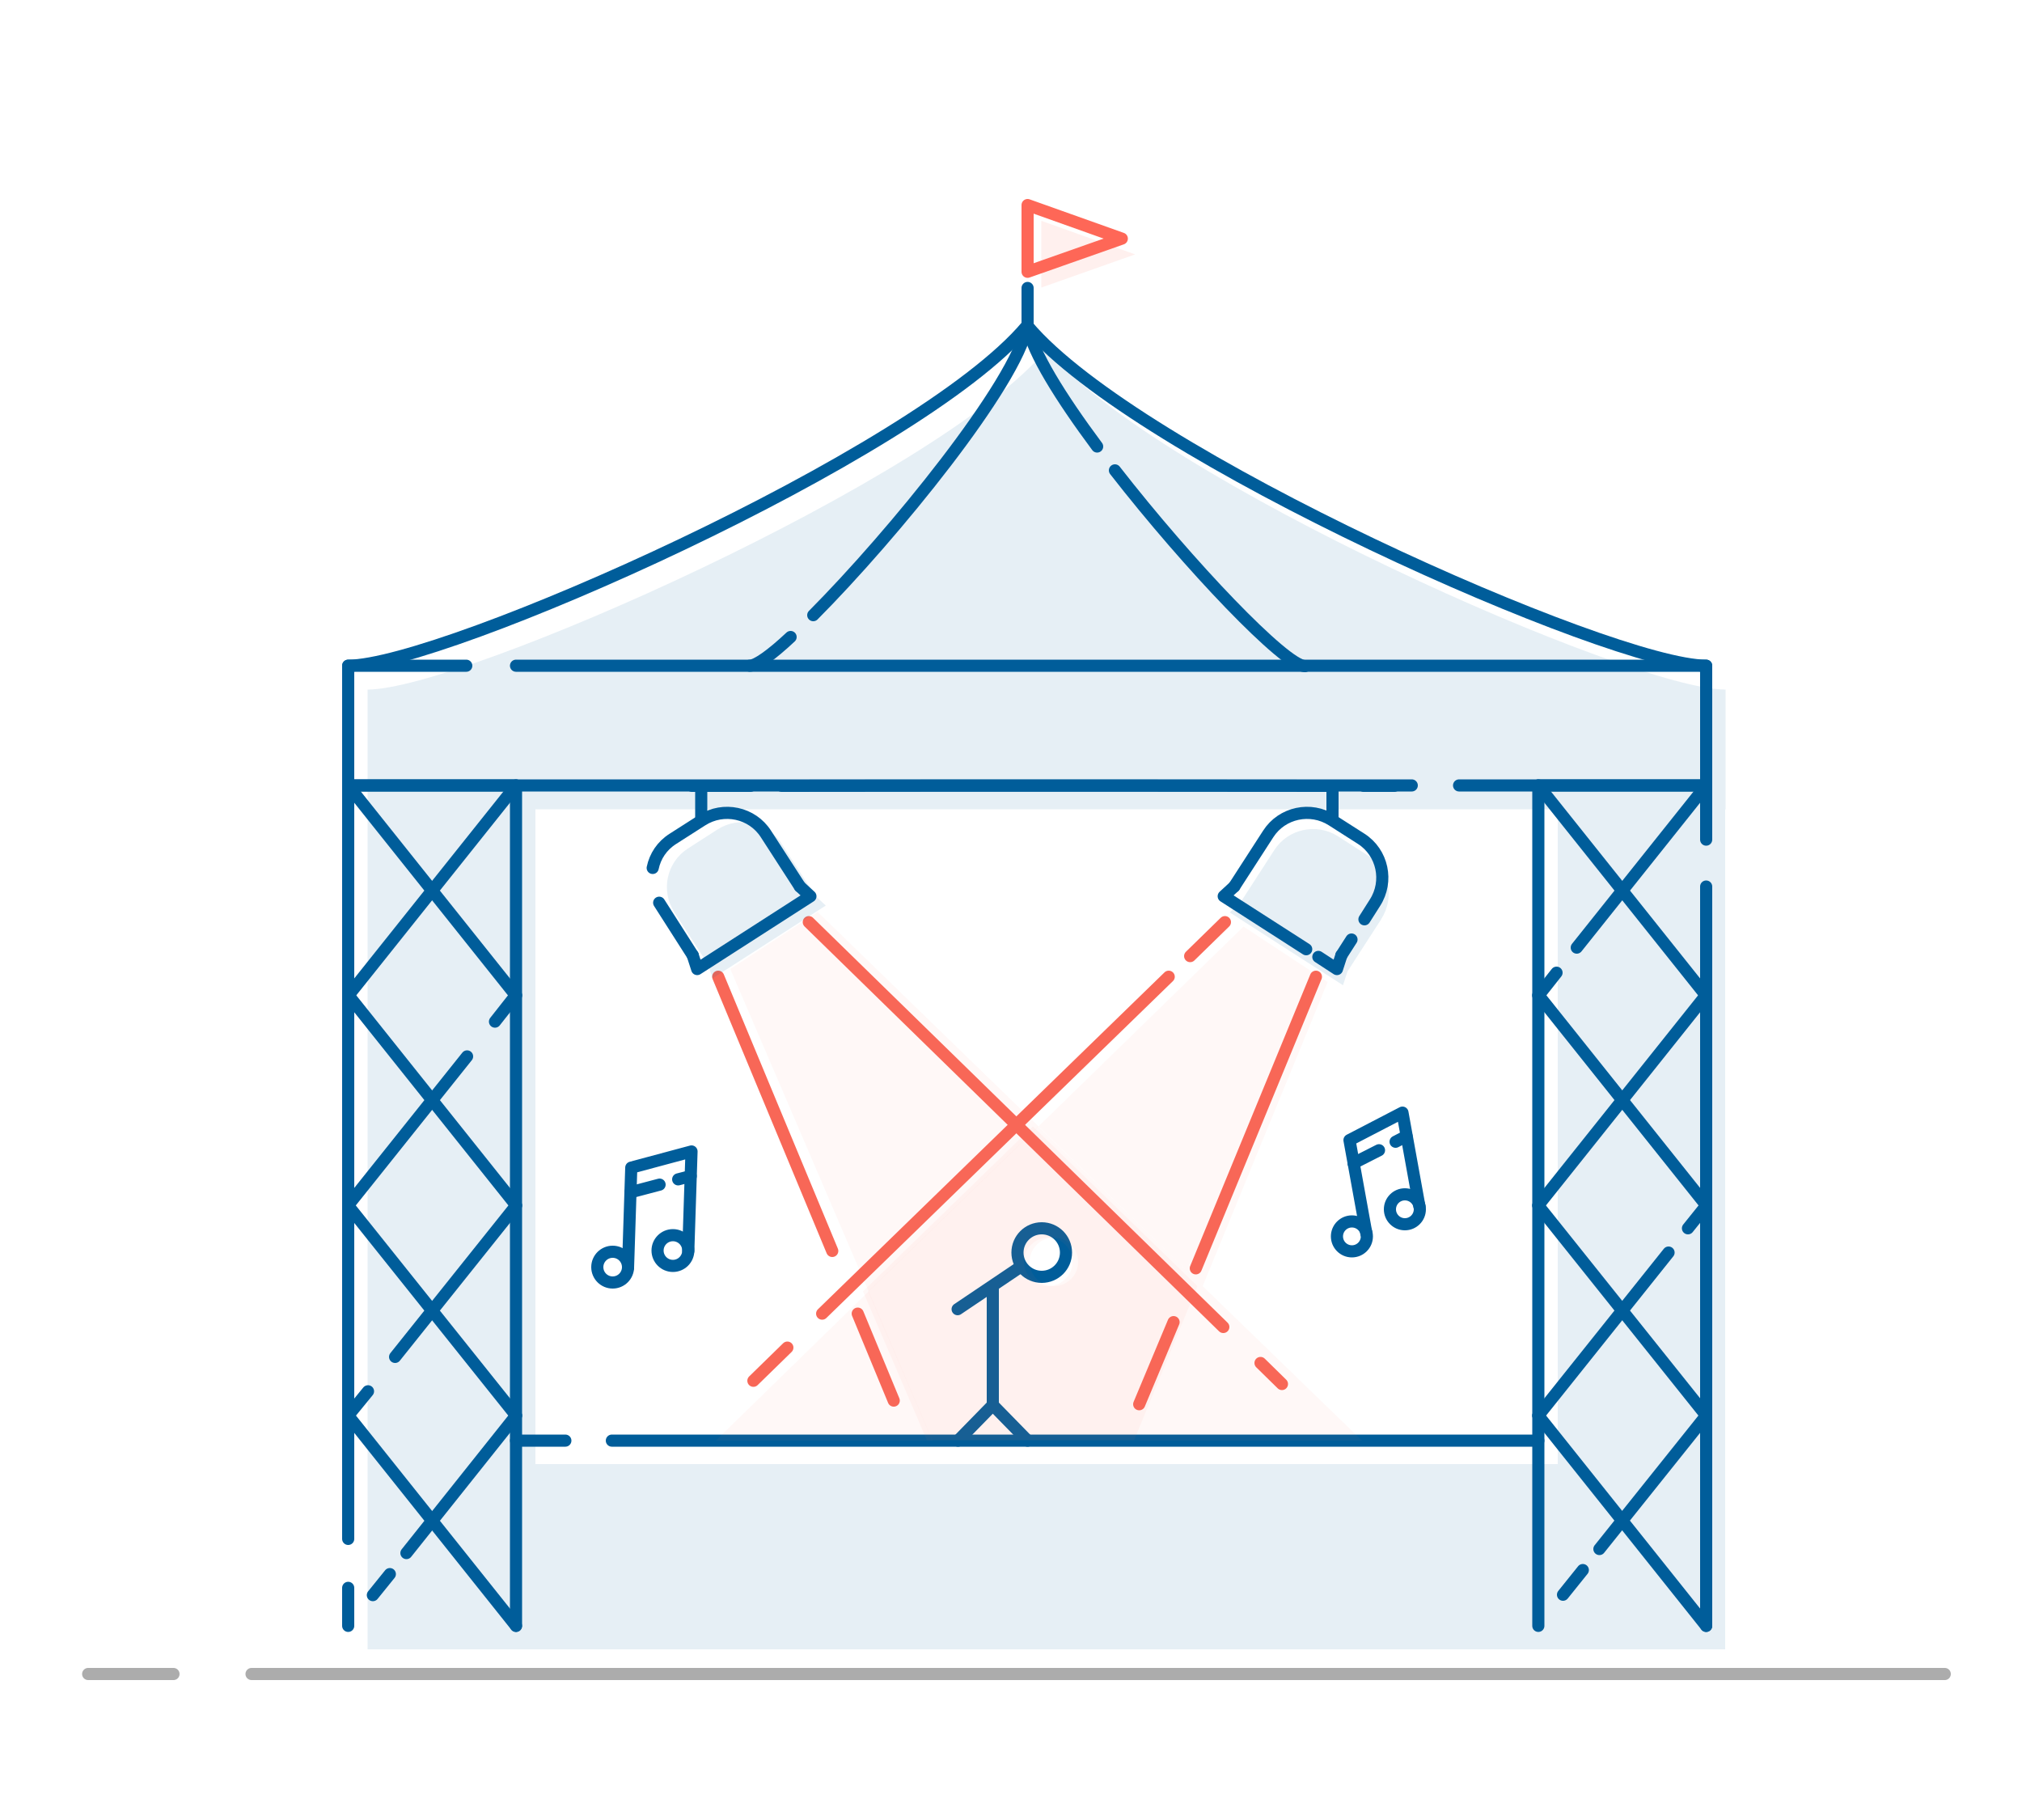 <svg xmlns="http://www.w3.org/2000/svg" xmlns:xlink="http://www.w3.org/1999/xlink" id="Layer_1" x="0px" y="0px" viewBox="0 0 500 450" style="enable-background:new 0 0 500 450;" xml:space="preserve"><style type="text/css">	.st0{fill:none;stroke:#ACACAC;stroke-width:3;stroke-linecap:round;stroke-linejoin:round;stroke-miterlimit:10;}	.st1{fill:none;stroke:#005D9A;stroke-width:3;stroke-linecap:round;stroke-linejoin:round;stroke-miterlimit:10;}	.st2{opacity:0.1;fill:#005D9A;}	.st3{fill:none;stroke:#F86757;stroke-width:3;stroke-linecap:round;stroke-linejoin:round;stroke-miterlimit:10;}	.st4{opacity:5.000000e-02;fill:#F86757;}	.st5{opacity:0.1;fill:#FE6757;}	.st6{fill:none;stroke:#FE6757;stroke-width:3;stroke-linecap:round;stroke-linejoin:round;stroke-miterlimit:10;}</style><g>	<g>		<line class="st0" x1="42.9" y1="413.9" x2="21.8" y2="413.9"></line>		<line class="st0" x1="480.9" y1="413.9" x2="62.2" y2="413.9"></line>		<g>			<circle class="st1" cx="151.5" cy="313.3" r="3.8"></circle>			<circle class="st1" cx="166.4" cy="309.2" r="3.8"></circle>			<polyline class="st1" points="170.2,309.3 171,284.7 156.1,288.7 155.3,313.4    "></polyline>			<line class="st1" x1="163.1" y1="292.9" x2="155.9" y2="294.8"></line>			<line class="st1" x1="170.8" y1="290.8" x2="167.7" y2="291.6"></line>		</g>		<g>			<circle class="st1" cx="334.3" cy="305.7" r="3.7"></circle>			<circle class="st1" cx="347.4" cy="299" r="3.7"></circle>			<polyline class="st1" points="351,298.3 346.8,275.1 333.7,281.9 337.9,305.1    "></polyline>			<line class="st1" x1="341" y1="284.4" x2="334.7" y2="287.6"></line>			<line class="st1" x1="347.8" y1="280.9" x2="345.1" y2="282.3"></line>		</g>		<g>			<path class="st2" d="M426.7,200.1v-29.6h0c-23.3,0-140.9-52-167.8-84h-0.2c-26.9,32-144.5,84-167.8,84v29.6V362v45.8h335.7     l0-45.8h0V200.1z M385.2,362H132.4V200.1h252.8V362z"></path>			<line class="st1" x1="337.2" y1="194.3" x2="344.8" y2="194.3"></line>			<path class="st1" d="M193.3,194.3c52.6-0.1,135.9,0,135.9,0"></path>			<line class="st1" x1="171.1" y1="194.3" x2="185.6" y2="194.3"></line>			<line class="st1" x1="331.7" y1="236.2" x2="334.2" y2="232.3"></line>			<path class="st1" d="M337.4,227.3l2.6-4.1c3.4-5.3,1.9-12.4-3.4-15.8l-7.2-4.6c-5.3-3.4-12.4-1.9-15.8,3.4l-8.4,13"></path>			<polyline class="st1" points="331.7,236.2 330.6,239.6 326,236.6    "></polyline>			<polyline class="st1" points="323,234.7 302.6,221.6 305.2,219.2    "></polyline>			<line class="st1" x1="329.5" y1="202.5" x2="329.5" y2="194.8"></line>			<line class="st3" x1="194.7" y1="333.2" x2="186.3" y2="341.4"></line>			<line class="st3" x1="289" y1="241.5" x2="203.3" y2="324.8"></line>			<line class="st3" x1="302.9" y1="228" x2="294.3" y2="236.4"></line>			<line class="st3" x1="290.2" y1="326.9" x2="281.7" y2="347.2"></line>			<line class="st3" x1="325.4" y1="241.5" x2="295.7" y2="313.6"></line>			<line class="st1" x1="171.3" y1="236.2" x2="163" y2="223.2"></line>			<path class="st1" d="M161.4,214.6c0.6-2.9,2.3-5.5,5-7.2l7.2-4.6c5.3-3.4,12.4-1.9,15.8,3.4l8.4,13"></path>			<polyline class="st1" points="171.3,236.2 172.4,239.6 200.4,221.6 197.8,219.2    "></polyline>			<line class="st1" x1="173.4" y1="202.5" x2="173.4" y2="194.8"></line>			<line class="st3" x1="311.7" y1="337" x2="317" y2="342.2"></line>			<line class="st3" x1="200" y1="228" x2="302.5" y2="328.1"></line>			<line class="st3" x1="212.1" y1="324.8" x2="221" y2="346.3"></line>			<line class="st3" x1="205.8" y1="309.3" x2="177.6" y2="241.5"></line>			<g>				<line class="st1" x1="245.5" y1="318.6" x2="245.5" y2="347.4"></line>				<line class="st1" x1="236.8" y1="323.7" x2="252.4" y2="313.2"></line>				<circle class="st1" cx="257.6" cy="309.7" r="6"></circle>				<line class="st1" x1="236.9" y1="356.2" x2="245.5" y2="347.4"></line>				<line class="st1" x1="254.1" y1="356.2" x2="245.5" y2="347.4"></line>			</g>			<polyline class="st1" points="127.6,164.6 421.9,164.6 421.9,194.2 360.8,194.2    "></polyline>			<polyline class="st1" points="349.1,194.2 86.1,194.2 86.1,164.6 115.3,164.6    "></polyline>			<g>				<polyline class="st1" points="86.1,380.5 86.1,194.2 127.6,194.2 127.6,402     "></polyline>				<line class="st1" x1="86.1" y1="402" x2="86.1" y2="392.6"></line>				<g>					<line class="st1" x1="86.1" y1="194.2" x2="127.6" y2="246.2"></line>					<line class="st1" x1="127.6" y1="194.2" x2="86.1" y2="246.2"></line>					<line class="st1" x1="86.1" y1="246" x2="127.6" y2="298"></line>					<line class="st1" x1="115.5" y1="261.2" x2="86.1" y2="298"></line>					<line class="st1" x1="127.6" y1="246" x2="122.4" y2="252.6"></line>					<line class="st1" x1="86.1" y1="298.1" x2="127.6" y2="350"></line>					<line class="st1" x1="91" y1="344" x2="86.1" y2="350"></line>					<line class="st1" x1="127.6" y1="298.1" x2="97.7" y2="335.5"></line>					<line class="st1" x1="86.1" y1="350" x2="127.6" y2="402"></line>					<line class="st1" x1="96.4" y1="389.2" x2="92.2" y2="394.4"></line>					<line class="st1" x1="127.6" y1="350" x2="100.5" y2="384"></line>				</g>			</g>			<g>				<line class="st1" x1="421.9" y1="219.2" x2="421.9" y2="402"></line>				<polyline class="st1" points="380.4,402 380.4,194.2 421.9,194.2 421.9,207.6     "></polyline>				<g>					<line class="st1" x1="380.4" y1="194.2" x2="421.9" y2="246.2"></line>					<line class="st1" x1="384.9" y1="240.5" x2="380.4" y2="246.2"></line>					<line class="st1" x1="421.9" y1="194.2" x2="389.9" y2="234.3"></line>					<line class="st1" x1="380.4" y1="246" x2="421.9" y2="298"></line>					<line class="st1" x1="421.9" y1="246" x2="380.4" y2="298"></line>					<line class="st1" x1="380.4" y1="298.1" x2="421.9" y2="350"></line>					<line class="st1" x1="412.6" y1="309.7" x2="380.4" y2="350"></line>					<line class="st1" x1="421.9" y1="298.1" x2="417.4" y2="303.7"></line>					<line class="st1" x1="380.4" y1="350" x2="421.9" y2="402"></line>					<line class="st1" x1="391.4" y1="388.2" x2="386.5" y2="394.3"></line>					<line class="st1" x1="421.9" y1="350" x2="395.5" y2="383"></line>				</g>			</g>			<line class="st1" x1="151.3" y1="356.2" x2="380.4" y2="356.2"></line>			<line class="st1" x1="127.6" y1="356.2" x2="139.8" y2="356.2"></line>			<path class="st1" d="M86.1,164.6c23.3,0,140.9-52,167.8-84h0.2c26.9,32,144.5,84,167.8,84"></path>			<path class="st1" d="M275.7,116.3c18.3,23.5,42.1,48.4,47,48.4"></path>			<path class="st1" d="M254.1,80.6c1.2,6.5,8.2,17.7,17.2,29.8"></path>			<path class="st1" d="M195.5,157.5c-4.8,4.5-8.5,7.1-10.1,7.1"></path>			<path class="st1" d="M254,80.6c-2.7,14.3-33.3,51.8-52.9,71.5"></path>			<path class="st2" d="M201.6,221.5l2.6,2.4l-28,18l-1.1-3.4l-8.4-13l0.1,0.1c-3.5-5.3-2-12.4,3.3-15.8l7.3-4.7     c5.3-3.4,12.4-1.9,15.8,3.4L201.6,221.5z"></path>			<path class="st2" d="M306.7,223.2l-2.6,2.4l28,18l1.1-3.4l8.4-13l-0.1,0.1c3.5-5.3,2-12.4-3.3-15.8l-7.3-4.7     c-5.3-3.4-12.4-1.9-15.8,3.4L306.7,223.2z"></path>		</g>		<g>			<polygon class="st4" points="230.6,356.2 214.8,319.3 177,356.2 281.7,356.2 281.7,356.2    "></polygon>			<polygon class="st4" points="328.3,242.8 307.5,229.1 256.8,278.5 297.4,318    "></polygon>			<polygon class="st4" points="202.2,225.5 180.6,239.6 214.8,319.3 256.8,278.5    "></polygon>			<polygon class="st4" points="336.8,356.2 297.4,318 281.7,356.2    "></polygon>			<path class="st4" d="M280.4,356.2l15.7-38.2l-40.7-39.5l-42,40.8l15.8,36.8H280.4z M259.2,306c3.3,0,6,2.7,6,6c0,3.3-2.7,6-6,6     c-3.3,0-6-2.7-6-6C253.2,308.7,255.9,306,259.2,306z"></path>			<path class="st4" d="M281.7,356.2l15.7-38.2l-40.7-39.5l-42,40.8l15.8,36.8H281.7z M260.6,306c3.3,0,6,2.7,6,6c0,3.3-2.7,6-6,6     s-6-2.7-6-6C254.6,308.7,257.3,306,260.6,306z"></path>		</g>		<g>			<line class="st1" x1="254.1" y1="80.6" x2="254.1" y2="71.2"></line>			<polygon class="st5" points="257.5,54.6 257.5,71.1 280.7,62.9    "></polygon>			<polygon class="st6" points="254.1,50.7 254.1,67.2 277.4,59    "></polygon>		</g>	</g></g></svg>